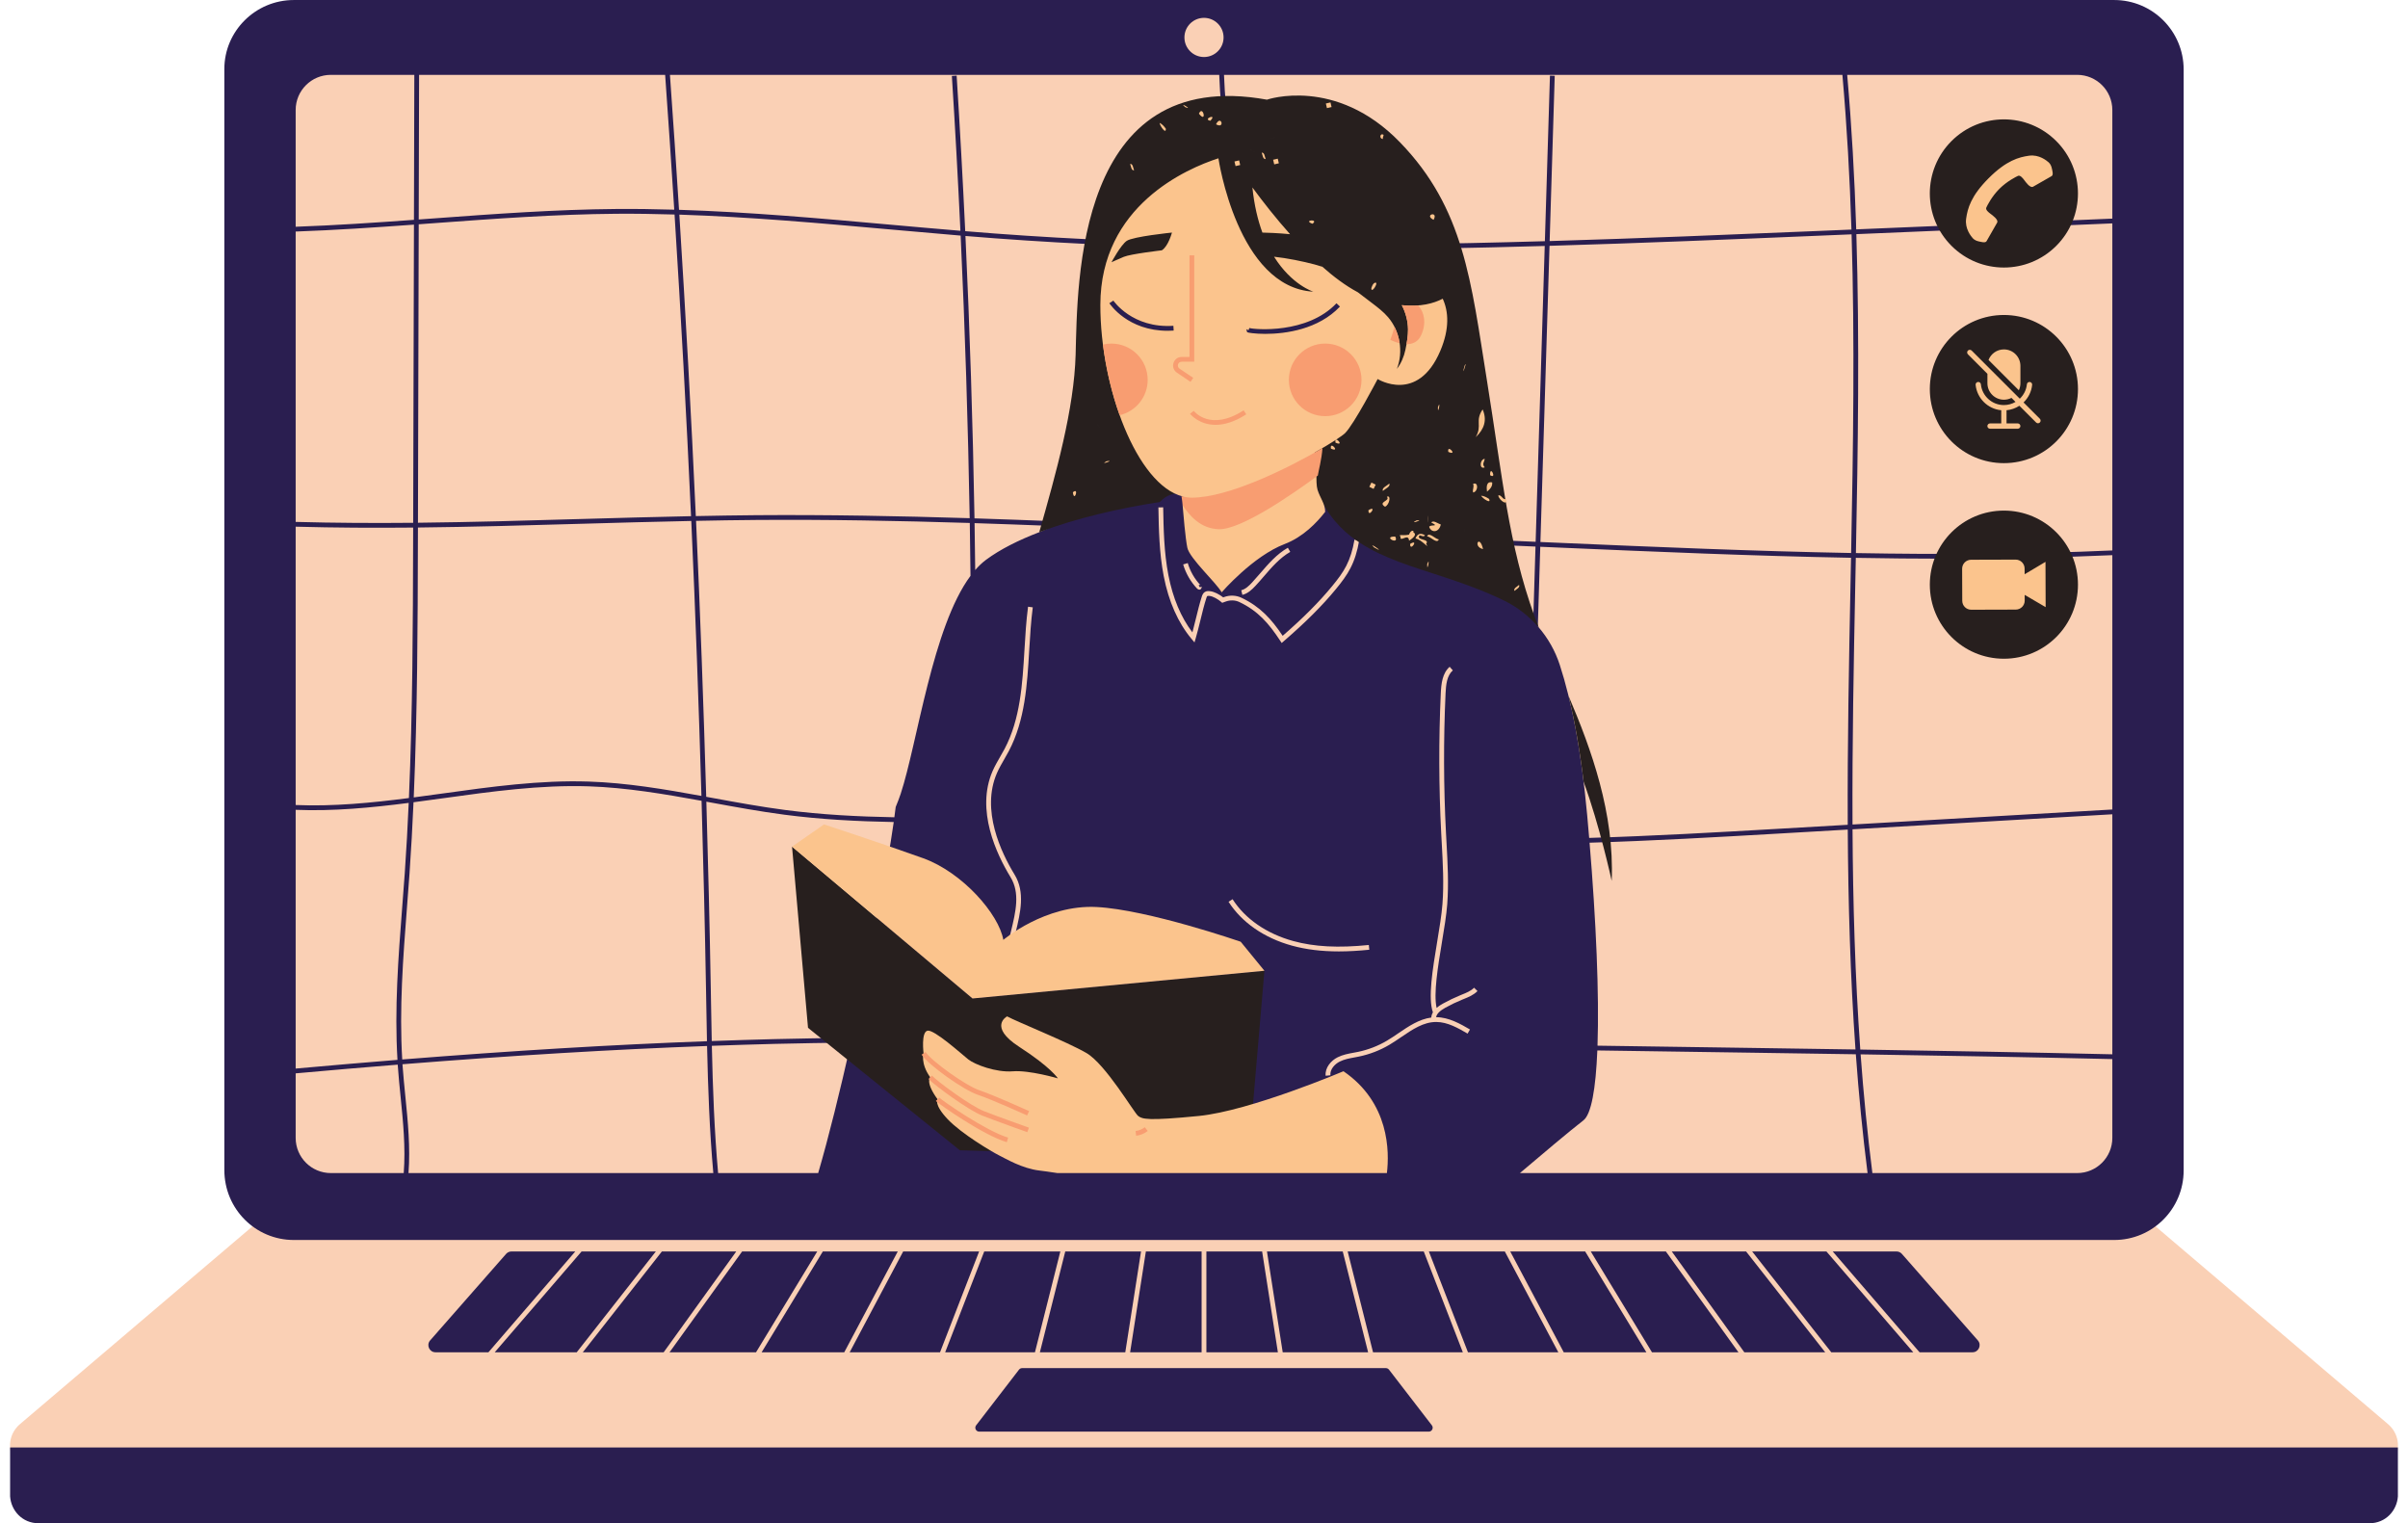 <?xml version="1.0" encoding="UTF-8" standalone="no"?><svg xmlns="http://www.w3.org/2000/svg" xmlns:xlink="http://www.w3.org/1999/xlink" fill="#000000" height="318.9" preserveAspectRatio="xMidYMid meet" version="1" viewBox="-2.1 0.0 504.2 318.9" width="504.2" zoomAndPan="magnify"><g><g id="change1_1"><path d="M 497.883 298.125 L 448.727 256.32 L 51.273 256.32 L 2.117 298.125 C -2.121 301.73 0.43 308.664 5.992 308.664 L 494.008 308.664 C 499.57 308.664 502.121 301.73 497.883 298.125 Z M 447.91 11.938 L 447.91 250.055 L 55.656 250.055 L 55.656 11.938 L 235.605 11.938 C 236.215 8.895 238.25 6.078 240.84 4.266 C 244.41 1.766 248.832 0.836 253.16 0.328 C 254.09 0.219 255.07 0.133 255.938 0.496 C 256.594 0.773 257.121 1.285 257.613 1.801 C 260.379 4.688 262.629 8.059 264.242 11.715 C 264.273 11.785 264.301 11.863 264.332 11.938 L 447.91 11.938" fill="#fad0b5"/></g><g id="change2_1"><path d="M 59.809 23.031 L 59.809 47.473 C 68.102 47.18 76.414 46.617 84.574 46.027 L 84.652 15.672 L 67.168 15.672 C 63.102 15.672 59.809 18.965 59.809 23.031 Z M 245.902 7.84 C 245.902 10.102 247.734 11.938 250 11.938 C 252.262 11.938 254.098 10.102 254.098 7.84 C 254.098 5.574 252.262 3.738 250 3.738 C 247.734 3.738 245.902 5.574 245.902 7.84 Z M 432.832 15.672 L 384.676 15.672 C 385.617 26.406 386.223 37.203 386.566 48.02 L 440.191 45.77 L 440.191 23.031 C 440.191 18.965 436.895 15.672 432.832 15.672 Z M 440.191 238.234 L 440.191 221.73 C 422.629 221.32 404.961 221.008 387.484 220.738 C 388.094 229.051 388.902 237.344 389.949 245.594 L 432.832 245.594 C 436.895 245.594 440.191 242.297 440.191 238.234 Z M 67.168 245.594 L 82.434 245.594 C 82.848 240.277 82.305 234.852 81.777 229.605 C 81.562 227.461 81.34 225.246 81.188 223.062 C 81.184 223.008 81.18 222.949 81.176 222.895 C 74.27 223.449 67.152 224.055 59.809 224.719 L 59.809 238.234 C 59.809 242.297 63.102 245.594 67.168 245.594 Z M 59.809 169.547 L 59.809 223.715 C 67.137 223.055 74.23 222.449 81.125 221.895 C 80.48 211.23 81.301 200.418 82.113 189.949 C 82.297 187.562 82.48 185.18 82.652 182.797 C 82.996 177.914 83.258 173.008 83.477 168.094 C 75.637 169.102 67.695 169.867 59.809 169.547 Z M 59.809 110.266 L 59.809 168.539 C 67.699 168.867 75.66 168.094 83.523 167.078 C 84.301 149.027 84.359 130.871 84.402 113.184 L 84.41 110.453 C 76.215 110.531 68 110.488 59.809 110.266 Z M 85.402 113.188 C 85.359 130.828 85.305 148.934 84.531 166.945 C 86.57 166.68 88.605 166.398 90.629 166.117 C 100.629 164.727 110.973 163.289 121.164 163.629 C 129.105 163.887 137.043 165.23 144.77 166.637 C 144.211 147.469 143.512 128.266 142.645 109.066 C 134.848 109.227 127.055 109.445 119.43 109.664 C 108.23 109.992 96.844 110.316 85.41 110.441 Z M 137.172 15.672 L 85.652 15.672 L 85.574 45.953 C 86.656 45.875 87.734 45.797 88.809 45.719 C 101.305 44.801 114.23 43.855 126.977 43.754 C 131 43.719 135.039 43.785 139.078 43.902 C 138.477 34.477 137.844 25.062 137.172 15.672 Z M 250 15.672 L 138.176 15.672 C 138.848 25.07 139.48 34.492 140.078 43.926 C 154.797 44.395 169.543 45.711 183.91 47 C 188.863 47.445 193.93 47.895 198.996 48.316 C 198.488 37.488 197.891 26.68 197.207 15.902 L 198.207 15.836 C 198.891 26.664 199.492 37.523 200.004 48.398 C 202.102 48.57 204.199 48.738 206.289 48.895 C 223.551 50.18 240.91 50.848 258.285 51.105 C 257.723 47.754 257.113 44.418 256.504 41.109 C 254.746 31.547 253.527 24.781 253.188 15.672 Z M 385.566 48.062 C 385.223 37.23 384.617 26.418 383.672 15.672 L 254.188 15.672 C 254.527 24.695 255.738 31.418 257.488 40.93 C 258.109 44.301 258.73 47.703 259.301 51.121 C 280.02 51.406 300.754 51.094 321.375 50.496 L 322.438 15.836 L 323.438 15.867 L 322.375 50.469 C 341.348 49.91 360.219 49.125 378.883 48.344 Z M 385.594 49.062 L 378.922 49.34 C 360.242 50.125 341.344 50.91 322.348 51.465 L 320.441 113.473 L 324.48 113.648 C 344.562 114.516 364.992 115.395 385.5 115.777 C 385.93 93.793 386.277 71.395 385.594 49.062 Z M 387.414 219.734 C 404.91 220.008 422.602 220.32 440.191 220.73 L 440.191 170.48 L 385.793 173.625 C 385.879 188.988 386.32 204.398 387.414 219.734 Z M 316.152 245.594 L 388.941 245.594 C 387.895 237.336 387.09 229.039 386.484 220.723 C 378.754 220.602 371.066 220.488 363.449 220.375 L 332.359 219.922 C 332.031 227.973 331.094 233.293 329.434 234.566 C 326.777 236.609 320.355 242.023 316.152 245.594 Z M 148.262 245.594 L 169.215 245.594 C 171.402 238.105 173.805 228.379 176.082 218.273 C 170.766 218.336 165.453 218.418 160.16 218.547 C 155.809 218.656 151.402 218.793 146.949 218.953 C 147.145 227.789 147.469 236.738 148.262 245.594 Z M 144.797 167.656 C 137.043 166.246 129.074 164.887 121.133 164.625 C 111.023 164.297 100.727 165.723 90.766 167.109 C 88.68 167.398 86.586 167.688 84.484 167.961 C 84.262 172.941 83.996 177.918 83.648 182.867 C 83.48 185.254 83.293 187.637 83.109 190.023 C 82.301 200.453 81.48 211.227 82.121 221.812 C 105.297 219.965 126.184 218.715 145.93 217.988 C 145.871 215.246 145.824 212.508 145.777 209.797 L 145.734 207.328 C 145.504 194.137 145.18 180.902 144.797 167.656 Z M 162.16 170.57 C 157.062 169.902 151.922 168.961 146.945 168.051 C 146.566 167.98 146.184 167.91 145.801 167.84 C 146.18 181.02 146.504 194.184 146.734 207.312 L 146.777 209.781 C 146.824 212.484 146.871 215.215 146.93 217.953 C 151.383 217.793 155.785 217.656 160.137 217.547 C 165.512 217.414 170.906 217.336 176.309 217.273 C 176.234 217.605 176.156 217.934 176.082 218.266 C 180.039 200.719 183.617 182.059 185.035 172.102 C 177.395 171.961 169.727 171.559 162.16 170.57 Z M 143.645 109.047 C 144.516 128.312 145.215 147.582 145.773 166.82 C 146.227 166.902 146.676 166.984 147.125 167.066 C 152.09 167.977 157.219 168.914 162.289 169.578 C 169.848 170.566 177.523 170.965 185.172 171.105 C 185.129 171.434 185.086 171.754 185.035 172.102 C 185.203 170.926 185.34 169.871 185.445 168.953 C 185.875 167.914 186.23 166.98 186.496 166.176 C 190.004 155.512 193.141 131.266 201.109 120.562 C 201.066 116.871 201.023 113.18 200.961 109.488 C 186.047 109.023 171.066 108.746 156.211 108.859 C 152.035 108.891 147.84 108.961 143.645 109.047 Z M 215.5 111.422 C 216.426 111.066 217.344 110.617 218.25 110.109 C 212.836 109.898 207.406 109.695 201.961 109.523 C 202.02 112.797 202.055 116.066 202.094 119.34 C 202.809 118.523 203.555 117.801 204.344 117.215 C 207.32 115.004 211.176 113.078 215.5 111.422 Z M 206.648 161.844 C 207.078 160.855 207.637 159.895 208.172 158.961 C 208.5 158.395 208.828 157.824 209.133 157.246 C 212.535 150.789 212.977 143.344 213.402 136.145 C 213.578 133.176 213.762 130.105 214.148 127.152 L 213.16 127.023 C 212.766 130.012 212.582 133.098 212.406 136.086 C 211.984 143.18 211.551 150.516 208.25 156.781 C 207.949 157.348 207.629 157.906 207.305 158.461 C 206.754 159.418 206.184 160.402 205.73 161.441 C 202.18 169.594 206.559 178.84 209.484 183.629 C 211.52 186.957 210.586 190.844 209.594 194.961 C 208.938 197.691 208.258 200.512 208.453 203.273 L 209.453 203.203 C 209.266 200.598 209.926 197.848 210.566 195.191 C 211.559 191.062 212.59 186.789 210.336 183.105 C 207.512 178.484 203.277 169.578 206.648 161.844 Z M 309.676 117.887 C 312.055 119.051 316.465 126.316 318.938 129.836 L 319.41 114.43 L 302.566 113.703 C 305.027 115.242 307.445 116.801 309.676 117.887 Z M 255.141 188.797 C 257.906 193.125 262.617 196.383 268.406 197.977 C 271.363 198.785 274.566 199.188 278.223 199.188 C 280.207 199.188 282.324 199.07 284.609 198.836 L 284.512 197.84 C 278.141 198.492 273.105 198.23 268.672 197.012 C 263.121 195.484 258.617 192.379 255.984 188.258 Z M 258.035 124.547 C 259.145 124.273 260.012 123.477 260.777 122.652 C 261.383 122.008 261.965 121.332 262.547 120.656 C 264.191 118.75 265.891 116.781 268.059 115.543 L 267.562 114.676 C 265.246 115.996 263.488 118.031 261.789 120.004 C 261.215 120.668 260.641 121.332 260.047 121.973 C 259.43 122.633 258.695 123.355 257.801 123.574 Z M 242.543 120.402 C 241.617 115.633 241.531 110.629 241.453 106.219 L 240.453 106.234 C 240.531 110.688 240.621 115.734 241.562 120.594 C 242.602 125.957 244.57 130.395 247.41 133.781 L 248.008 134.496 L 248.273 133.605 C 248.613 132.449 248.938 131.117 249.254 129.828 C 249.641 128.234 250.043 126.586 250.492 125.211 C 250.535 125.074 250.609 124.844 250.703 124.785 C 250.789 124.734 251.02 124.754 251.152 124.766 C 251.883 124.832 252.949 125.457 253.586 126.012 L 253.809 126.207 L 254.566 125.934 C 255.508 125.594 256.535 125.633 257.398 126.039 C 261.301 127.891 263.566 130.512 265.953 134.141 L 266.266 134.617 L 266.699 134.242 C 271.277 130.285 274.738 126.832 277.59 123.371 C 278.871 121.812 279.891 120.461 280.676 118.926 C 281.52 117.289 282.098 115.453 282.496 113.145 L 281.512 112.977 C 281.129 115.18 280.582 116.926 279.789 118.469 C 279.039 119.926 278.062 121.227 276.816 122.734 C 274.094 126.043 270.797 129.352 266.473 133.113 C 264.102 129.586 261.766 127.004 257.824 125.137 C 256.727 124.617 255.414 124.562 254.227 124.992 L 254.016 125.066 C 253.254 124.469 252.141 123.852 251.242 123.77 C 250.965 123.742 250.539 123.703 250.164 123.945 C 249.77 124.195 249.629 124.637 249.539 124.898 C 249.082 126.312 248.676 127.98 248.281 129.594 C 248.043 130.574 247.812 131.516 247.574 132.391 C 245.168 129.234 243.477 125.211 242.543 120.402 Z M 248.891 122.484 C 248.949 122.461 249.145 122.398 249.297 122.555 C 248.047 121.238 247.113 119.629 246.598 117.887 L 245.637 118.172 C 246.199 120.062 247.211 121.816 248.57 123.242 C 248.68 123.355 248.859 123.449 249.055 123.449 C 249.121 123.449 249.195 123.438 249.266 123.41 L 249.602 122.902 L 249.062 122.906 Z M 298.598 212.961 C 298.715 212.289 299.34 211.641 300.512 210.988 C 301.66 210.352 302.852 209.781 304.055 209.289 L 304.355 209.168 C 305.387 208.75 306.453 208.32 307.266 207.488 L 306.551 206.789 C 305.883 207.473 304.918 207.863 303.98 208.238 L 303.676 208.363 C 302.438 208.871 301.207 209.461 300.027 210.113 C 299.75 210.27 299.211 210.574 298.707 211.02 C 298.039 208.059 298.965 202.43 299.797 197.402 C 300.289 194.438 300.754 191.633 300.93 189.324 C 301.254 185.039 301.016 180.684 300.781 176.473 L 300.668 174.406 C 300.164 164.707 300.133 154.879 300.578 145.188 C 300.664 143.344 300.852 141.449 302.102 140.348 L 301.438 139.598 C 299.895 140.957 299.672 143.172 299.582 145.141 C 299.133 154.863 299.164 164.727 299.668 174.461 L 299.781 176.527 C 300.012 180.707 300.254 185.027 299.93 189.25 C 299.758 191.516 299.301 194.297 298.812 197.238 C 297.859 203 296.879 208.945 297.93 211.941 C 297.742 212.266 297.617 212.629 297.59 213.031 C 295.055 213.367 292.848 214.859 290.711 216.312 C 289.918 216.852 289.102 217.41 288.289 217.887 C 286.422 218.988 284.398 219.77 282.277 220.215 C 281.965 220.277 281.648 220.336 281.332 220.395 C 280.215 220.602 279.055 220.816 277.992 221.348 C 276.621 222.031 275.309 223.496 275.469 225.219 L 276.465 225.125 C 276.348 223.875 277.375 222.773 278.441 222.242 C 279.375 221.773 280.414 221.582 281.516 221.379 C 281.84 221.32 282.16 221.258 282.48 221.191 C 284.711 220.727 286.836 219.906 288.797 218.75 C 289.637 218.254 290.469 217.688 291.273 217.141 C 293.68 215.504 295.949 213.961 298.621 213.961 C 298.629 213.961 298.633 213.961 298.641 213.961 C 301.02 213.969 303.234 215.258 305.191 216.398 L 305.695 215.535 C 303.73 214.391 301.289 212.969 298.641 212.961 C 298.637 212.961 298.629 212.961 298.625 212.961 C 298.613 212.961 298.605 212.961 298.598 212.961 Z M 385.48 116.777 C 364.961 116.395 344.531 115.516 324.438 114.648 L 320.41 114.473 L 319.898 131.121 C 319.938 131.164 319.98 131.223 320.012 131.262 C 322 133.555 323.531 136.246 324.492 139.191 C 326.973 146.828 328.988 157.062 330.227 170.602 C 330.375 172.223 330.512 173.828 330.648 175.426 C 343.977 175.023 357.258 174.27 370.297 173.516 L 384.789 172.68 C 384.711 155.66 385.043 138.703 385.375 121.973 C 385.41 120.246 385.445 118.512 385.48 116.777 Z M 332.395 218.922 L 363.461 219.375 C 371.051 219.488 378.711 219.602 386.41 219.719 C 385.32 204.402 384.883 189.02 384.793 173.68 L 370.355 174.516 C 357.328 175.27 344.055 176.027 330.734 176.43 C 330.723 176.293 330.711 176.152 330.699 176.016 C 332.113 192.93 332.762 208.18 332.395 218.922 Z M 229.855 61.523 C 230.574 61.113 231.469 61.223 232.285 61.383 C 234.793 61.863 237.008 63.055 239.445 63.664 C 241.129 64.082 242.809 63.801 244.531 63.852 C 249.754 64.008 254.871 64.355 259.973 63.215 C 259.586 59.504 259.059 55.801 258.453 52.113 C 241 51.859 223.562 51.184 206.215 49.891 C 204.164 49.738 202.109 49.574 200.051 49.406 C 200.969 69.07 201.598 88.797 201.945 108.523 C 207.922 108.711 213.875 108.938 219.812 109.172 C 225.906 105.27 231.773 99.031 238.523 97.992 C 241.648 94.637 248.887 96.172 251.785 95.914 C 261.504 95.047 270.734 94.402 275.453 94.039 C 276.531 98.086 276.977 101.426 280.34 104.027 C 285.137 107.734 287.887 107.195 293.656 109.066 C 295.969 109.816 298.402 111.156 300.824 112.629 L 319.441 113.43 L 321.344 51.496 C 306 51.938 290.594 52.234 275.176 52.234 C 269.938 52.234 264.703 52.195 259.469 52.125 C 260.055 55.723 260.57 59.344 260.953 62.973 C 261.203 62.906 261.449 62.855 261.699 62.781 C 264.969 61.82 271.035 63.426 274.406 62.938 C 277.777 62.445 278.719 60.164 280.504 63.066 C 282.023 65.531 281.562 68.863 279.945 71.266 C 278.328 73.668 275.746 75.262 273.07 76.371 C 272.008 76.812 270.898 77.191 269.75 77.25 C 268.195 77.332 266.684 76.824 265.176 76.434 C 263.996 76.129 262.801 75.91 261.602 75.73 C 261.566 79.082 261.344 82.438 260.875 85.781 L 259.883 85.641 C 260.352 82.297 260.57 78.938 260.605 75.574 C 255.926 74.961 251.133 75.004 246.434 74.445 C 240.184 73.699 233.621 71.562 229.922 66.473 C 228.82 64.961 228.227 62.445 229.855 61.523 Z M 139.141 44.91 C 135.082 44.789 131.027 44.723 126.984 44.754 C 114.27 44.852 101.363 45.801 88.883 46.715 C 87.781 46.797 86.676 46.875 85.574 46.957 L 85.414 109.441 C 96.836 109.316 108.211 108.992 119.402 108.664 C 127.02 108.445 134.805 108.227 142.594 108.066 C 141.633 86.98 140.473 65.914 139.141 44.91 Z M 143.594 108.047 C 147.805 107.965 152.016 107.891 156.203 107.859 C 171.062 107.746 186.039 108.027 200.941 108.488 C 200.594 88.746 199.965 69.004 199.047 49.324 C 193.934 48.898 188.816 48.445 183.82 47.996 C 169.496 46.711 154.809 45.406 140.145 44.934 C 141.473 65.922 142.637 86.977 143.594 108.047 Z M 83.434 245.594 L 147.258 245.594 C 146.469 236.746 146.145 227.809 145.949 218.988 C 126.219 219.715 105.336 220.965 82.172 222.812 C 82.18 222.871 82.18 222.934 82.184 222.992 C 82.34 225.16 82.559 227.371 82.773 229.504 C 83.301 234.773 83.844 240.215 83.434 245.594 Z M 386.48 116.789 C 386.445 118.527 386.41 120.262 386.375 121.992 C 386.043 138.695 385.711 155.629 385.789 172.621 L 440.191 169.48 L 440.191 116.23 C 428.684 116.742 417.137 116.973 405.59 116.973 C 399.215 116.973 392.844 116.902 386.48 116.789 Z M 386.5 115.793 C 404.395 116.109 422.348 116.039 440.191 115.242 L 440.191 46.77 L 386.594 49.02 C 387.277 71.379 386.93 93.789 386.5 115.793 Z M 59.809 109.266 C 67.996 109.488 76.215 109.531 84.414 109.453 L 84.574 47.031 C 76.414 47.621 68.105 48.18 59.809 48.477 Z M 44.875 244.953 L 44.875 14.441 C 44.875 6.516 51.391 0.004 59.422 0.004 L 440.578 0.004 C 448.613 0.004 455.125 6.516 455.125 14.547 L 455.125 245.059 C 455.125 253.094 448.613 259.605 440.578 259.605 L 59.422 259.605 C 51.391 259.605 44.875 253.094 44.875 244.953 Z M 324.191 283.113 L 312.988 262.008 L 297.086 262.008 L 305.27 283.113 Z M 342.625 283.113 L 329.812 262.008 L 314.121 262.008 L 325.324 283.113 Z M 296.016 262.008 L 280.082 262.008 L 285.395 283.113 L 304.195 283.113 Z M 103.871 262.516 L 87.965 280.629 C 87.117 281.598 87.801 283.113 89.09 283.113 L 100.172 283.113 L 118.355 262.008 L 104.992 262.008 C 104.562 262.008 104.152 262.191 103.871 262.516 Z M 410.91 283.113 C 412.199 283.113 412.883 281.598 412.035 280.629 L 396.129 262.516 C 395.848 262.191 395.438 262.008 395.008 262.008 L 381.645 262.008 L 399.828 283.113 Z M 398.508 283.113 L 380.328 262.008 L 364.777 262.008 L 381.34 283.113 Z M 361.906 283.113 L 346.711 262.008 L 330.984 262.008 L 343.797 283.113 Z M 284.363 283.113 L 279.051 262.008 L 263.184 262.008 L 266.48 283.113 Z M 380.07 283.113 L 363.508 262.008 L 347.945 262.008 L 363.137 283.113 Z M 185.879 262.008 L 170.188 262.008 L 157.375 283.113 L 174.676 283.113 Z M 250.5 262.008 L 250.5 283.113 L 265.469 283.113 L 262.172 262.008 Z M 152.059 262.008 L 136.492 262.008 L 119.93 283.113 L 136.863 283.113 Z M 135.223 262.008 L 119.676 262.008 L 101.492 283.113 L 118.66 283.113 Z M 169.02 262.008 L 153.289 262.008 L 138.094 283.113 L 156.203 283.113 Z M 215.637 283.113 L 233.52 283.113 L 236.816 262.008 L 220.949 262.008 Z M 249.5 262.008 L 237.828 262.008 L 234.531 283.113 L 249.5 283.113 Z M 219.918 262.008 L 203.984 262.008 L 195.805 283.113 L 214.605 283.113 Z M 202.914 262.008 L 187.012 262.008 L 175.809 283.113 L 194.73 283.113 Z M 202.938 299.727 L 297.062 299.727 C 297.742 299.727 298.129 298.945 297.711 298.406 L 288.734 286.75 C 288.578 286.551 288.34 286.43 288.086 286.43 L 211.914 286.43 C 211.66 286.43 211.422 286.551 211.266 286.75 L 202.289 298.406 C 201.871 298.945 202.258 299.727 202.938 299.727 Z M 499.984 303.047 L 499.984 313.289 C 499.785 316.203 497.484 318.91 494.008 318.91 L 5.992 318.91 C 2.516 318.91 0.215 316.203 0.016 313.289 L 0.016 303.047 L 499.984 303.047" fill="#2a1e50"/></g><g id="change3_1"><path d="M 230.188 63.484 C 230.352 63.73 234.062 69.25 242.379 69.25 C 242.789 69.25 243.215 69.234 243.648 69.207 L 243.586 68.211 C 234.98 68.777 231.062 62.996 231.023 62.938 Z M 259.312 69.133 L 258.863 68.914 L 259.035 69.551 C 259.18 69.652 260.676 69.898 262.855 69.898 C 267.102 69.898 273.945 68.961 278.465 64.184 L 277.738 63.496 C 271.598 69.988 260.559 68.992 259.5 68.676 L 259.316 69.133 Z M 215.5 111.43 C 219.023 99.07 222.805 85.594 223.121 74.266 C 223.535 59.363 223.137 13.621 263.18 20.867 C 263.18 20.867 277.559 15.898 291.012 29.766 C 304.465 43.633 305.914 58.918 309.223 79.527 C 312.535 100.141 313.777 114.008 319.16 128.91 C 319.445 129.707 319.766 130.531 320.105 131.383 C 318.102 129.035 315.625 127.094 312.793 125.715 C 307.855 123.305 302.516 121.535 297.281 119.84 C 291.512 117.973 285.609 116.047 280.812 112.34 C 277.449 109.738 274.699 106.051 273.625 102.008 C 268.902 102.367 259.887 103.082 250.164 103.945 C 247.27 104.203 243.867 101.746 240.742 105.102 C 232.418 106.383 223.223 108.473 215.5 111.43 Z M 326.324 145.676 C 327.57 150.754 328.645 156.711 329.488 163.668 C 332.84 172.84 335.27 183.98 335.367 184.43 C 335.945 170.242 331.113 156.859 326.324 145.676 Z M 428.453 29.535 C 422.395 23.477 412.574 23.477 406.516 29.535 C 400.461 35.594 400.461 45.41 406.516 51.469 C 412.574 57.527 422.395 57.527 428.453 51.469 C 434.508 45.41 434.508 35.594 428.453 29.535 Z M 417.484 106.898 C 408.918 106.898 401.977 113.84 401.977 122.406 C 401.977 130.973 408.918 137.914 417.484 137.914 C 426.051 137.914 432.996 130.973 432.996 122.406 C 432.996 113.84 426.051 106.898 417.484 106.898 Z M 417.484 65.945 C 408.918 65.945 401.977 72.891 401.977 81.453 C 401.977 90.02 408.918 96.965 417.484 96.965 C 426.051 96.965 432.996 90.02 432.996 81.453 C 432.996 72.891 426.051 65.945 417.484 65.945 Z M 163.742 177.25 L 201.531 209.039 L 262.652 203.238 L 259.293 242.5 L 198.875 240.824 L 167.086 215.184 L 163.742 177.25" fill="#271f1e"/></g><g id="change4_1"><path d="M 259.922 31.445 C 258.562 30.773 262.547 32.754 259.922 31.445 Z M 240.699 25.723 C 241.234 25.973 241.637 26.434 242.008 26.949 C 242.082 28.215 240.773 26.391 240.699 25.723 Z M 298.074 46.023 C 295.941 44.977 299.164 44.047 298.074 46.023 Z M 287.473 29.09 C 286.836 29.109 286.758 28.238 287.246 28.121 C 288 28.168 287.297 28.555 287.473 29.09 Z M 275.742 22.637 C 275.668 22.312 275.59 21.988 275.516 21.668 C 275.84 21.59 276.16 21.516 276.484 21.438 C 276.559 21.762 276.637 22.086 276.711 22.41 C 276.391 22.484 276.066 22.559 275.742 22.637 Z M 272.719 46.848 C 270.547 46.082 274.16 45.766 272.719 46.848 Z M 264.426 28.859 C 262.414 29.035 267.387 28.598 264.426 28.859 Z M 264.703 34.414 C 264.625 34.094 264.551 33.77 264.477 33.445 C 264.801 33.371 265.121 33.297 265.445 33.219 C 265.52 33.543 265.598 33.863 265.672 34.188 C 265.348 34.266 265.023 34.34 264.703 34.414 Z M 262.91 33.301 C 262.324 33.355 262.293 32.516 262.086 31.961 C 262.672 31.906 262.699 32.75 262.91 33.301 Z M 256.609 34.773 C 256.535 34.453 256.461 34.129 256.383 33.809 C 256.707 33.73 257.031 33.656 257.355 33.578 C 257.43 33.902 257.504 34.227 257.578 34.547 C 257.258 34.625 256.934 34.699 256.609 34.773 Z M 252.52 26.023 C 253.57 23.891 254.496 27.113 252.52 26.023 Z M 251.324 25.281 C 249.555 24.949 252.93 23.633 251.324 25.281 Z M 248.934 23.797 C 249.793 21.836 250.688 26.016 248.934 23.797 Z M 246.059 22.426 C 244.508 21.074 247.957 23.219 246.059 22.426 Z M 235.355 35.66 C 234.77 35.715 234.742 34.871 234.531 34.32 C 235.117 34.266 235.148 35.105 235.355 35.66 Z M 234.422 33.836 C 232.41 34.012 237.383 33.574 234.422 33.836 Z M 227.781 89.004 C 226.738 87.449 229.355 91.355 227.781 89.004 Z M 285.605 114.598 C 288.57 116.281 284.008 113.082 285.605 114.598 Z M 293.812 111.418 C 294.891 112.031 293.203 112.996 292.938 113.203 C 292.816 111.461 290.957 113.746 291.152 112.328 C 290.324 111.613 292.828 112.578 293.812 111.418 Z M 296.266 112.066 C 296.043 112.496 295.551 112.145 295.152 112.074 C 294.238 113.133 297.418 112.789 296.504 113.848 C 297.383 115.258 295.551 112.887 294.27 112.75 C 294.668 111.734 295.332 111.508 296.266 112.066 Z M 296.906 108.504 C 297.027 106.383 296.879 111.441 296.906 108.504 Z M 222.547 103.062 C 223.926 101.898 222.805 105.348 222.547 103.062 Z M 229.617 96.555 C 231.645 96.211 227.805 97.523 229.617 96.555 Z M 290.039 112.336 C 291.012 114.246 287.211 112.289 290.039 112.336 Z M 293.164 113.871 C 295.133 112.676 293.09 115.672 293.164 113.871 Z M 284.434 106.816 C 286.398 105.621 284.359 108.617 284.434 106.816 Z M 296.711 112.285 C 297.113 111.281 298.398 112.859 299.164 112.934 C 298.766 113.941 297.48 112.359 296.711 112.285 Z M 294.461 108.965 C 296.492 108.621 292.648 109.934 294.461 108.965 Z M 297.582 109.387 C 298.016 108.848 298.883 109.566 299.586 109.816 C 299.168 111.594 297.551 111.566 297.145 110.281 C 297.527 109.727 299.406 110.359 297.582 109.387 Z M 285.059 101.027 C 285.355 101.172 285.652 101.32 285.949 101.465 C 285.805 101.762 285.656 102.062 285.512 102.359 C 285.215 102.211 284.918 102.066 284.617 101.922 C 284.766 101.621 284.91 101.324 285.059 101.027 Z M 304.516 111 C 304.34 108.012 304.621 112.766 304.516 111 Z M 308.023 103.781 C 308.613 103.82 309.156 104.105 309.688 104.453 C 310.215 105.605 308.336 104.375 308.023 103.781 Z M 293.234 113.887 C 294.457 111.336 292.426 115.574 293.234 113.887 Z M 308.762 96.047 C 308.781 96.645 308.109 97.117 308.781 97.84 C 307.645 98.371 307.668 96.266 308.762 96.047 Z M 304.566 76.57 C 305.367 74.922 303.664 79.828 304.566 76.57 Z M 288.289 104.008 C 289.246 103.543 288.836 105.73 287.902 106.086 C 286.266 105.059 289.129 104.883 288.289 104.008 Z M 288.578 92.965 C 289.801 90.414 287.77 94.652 288.578 92.965 Z M 291.504 83.133 C 289.637 83.273 294.324 82.922 291.504 83.133 Z M 315.012 123.715 C 314.75 123.188 315.523 122.855 315.965 122.461 C 316.227 122.984 315.453 123.316 315.012 123.715 Z M 310.891 113.273 C 310 111.465 312.203 115.938 310.891 113.273 Z M 308.426 114.957 C 306.215 114.48 307.691 111.711 308.426 114.957 Z M 296.734 118.125 C 297.434 116.191 296.684 120.184 296.734 118.125 Z M 311.609 103.742 C 312.266 103.43 312.59 104.867 313.273 104.414 C 313.711 106.051 311.832 104.816 311.609 103.742 Z M 310.336 100.996 C 310.445 101.734 309.98 102.359 309.254 102.941 C 309.137 101.973 309.094 100.73 310.336 100.996 Z M 292.805 112.375 C 292.785 112.223 293.168 111.012 293.754 111.121 C 294.234 111.211 292.906 113.363 292.805 112.375 Z M 309.906 99.484 C 309.832 97.18 311.434 100.434 309.906 99.484 Z M 306.34 101.316 C 307.477 100.785 307.453 102.895 306.359 103.109 C 306.137 102.473 306.641 101.973 306.34 101.316 Z M 308.34 85.719 C 309.312 87.93 308.688 89.844 306.891 91.531 C 308.324 89.039 306.68 88.172 308.34 85.719 Z M 301.156 94.613 C 300.824 92.844 303.273 95.52 301.156 94.613 Z M 287.449 102.777 C 287.195 102.133 288.246 101.734 288.812 101.242 C 289.066 101.887 288.016 102.285 287.449 102.777 Z M 298.98 85.258 C 299.68 83.32 298.926 87.312 298.98 85.258 Z M 276.582 93.93 C 276.254 92.16 278.699 94.836 276.582 93.93 Z M 277.535 92.68 C 277.203 90.906 279.652 93.582 277.535 92.68 Z M 285.031 60.438 C 285.016 60.285 285.395 59.074 285.984 59.184 C 286.461 59.277 285.137 61.426 285.031 60.438 Z M 278.465 64.184 L 277.738 63.496 C 271.598 69.988 260.559 68.992 259.5 68.676 L 259.316 69.133 L 259.312 69.133 L 258.863 68.914 L 259.035 69.551 C 259.18 69.652 260.676 69.898 262.855 69.898 C 267.102 69.898 273.945 68.961 278.465 64.184 Z M 243.648 69.207 L 243.586 68.211 C 234.98 68.777 231.062 62.996 231.023 62.938 L 230.188 63.484 C 230.352 63.73 234.062 69.25 242.379 69.25 C 242.789 69.25 243.215 69.234 243.648 69.207 Z M 230.629 54.906 C 230.629 54.906 231.766 54.375 233.207 53.77 C 234.648 53.164 241.164 52.406 241.164 52.406 C 242.531 51.57 243.289 48.691 243.289 48.691 C 243.289 48.691 235.102 49.523 233.812 50.434 C 232.523 51.344 230.629 54.906 230.629 54.906 Z M 299.48 73.453 C 294.75 84.59 286.359 79.355 286.359 79.355 C 286.359 79.355 281.398 88.859 279.531 90.691 C 278.938 91.273 276.543 92.848 273.219 94.727 C 273.758 96.984 273.312 101.035 273.762 102.516 C 274.254 104.148 275.398 105.527 275.371 107.164 C 273.621 109.43 270.734 112.434 266.891 113.898 C 260.254 116.426 253.703 124.008 253.703 124.008 C 252.523 121.953 246.988 116.898 246.516 114.688 C 246.113 112.82 245.652 107.41 245.52 105.758 C 245.664 105.758 245.812 105.773 245.961 105.816 L 245.578 103.949 C 235.926 101.543 228.285 81.113 228.297 63.848 C 228.312 43.051 246.383 35.289 253.02 33.141 C 253.02 33.152 256.988 60.152 272.895 61.066 C 272.895 61.066 268.387 59.684 264.668 53.746 C 267.406 54.039 270.734 54.719 273.16 55.367 C 273.73 55.52 274.266 55.68 274.773 55.848 C 274.715 55.793 274.652 55.734 274.594 55.68 C 277.094 57.91 279.672 59.844 282.207 61.188 C 283.203 61.941 284.195 62.699 285.191 63.457 C 286.379 64.359 287.574 65.277 288.543 66.406 C 291.043 69.324 291.781 73.645 290.387 77.227 C 291.25 76.137 291.887 74.629 292.164 73.27 C 292.457 71.848 292.727 70.41 292.715 68.957 C 292.695 67.195 292.23 65.453 291.414 63.895 C 295.332 64.285 298.105 63.52 299.984 62.539 C 301.211 65.195 301.449 68.816 299.48 73.453 Z M 268.164 49.195 C 265.066 45.734 262.293 42.184 260.133 39.242 C 260.52 42.984 261.273 46.098 262.227 48.695 C 262.98 48.711 265.461 48.777 268.02 49.031 C 268.066 49.086 268.117 49.141 268.164 49.195 Z M 427.527 35.262 C 427.453 34.887 427.262 34.344 426.859 33.992 C 426.457 33.641 424.863 32.297 422.75 32.598 C 420.641 32.898 418.027 33.574 414.293 37.309 C 410.559 41.047 409.883 43.656 409.582 45.77 C 409.277 47.879 410.625 49.477 410.977 49.879 C 411.328 50.281 411.867 50.469 412.246 50.543 C 412.621 50.621 413.617 50.934 413.855 50.492 C 414.094 50.055 415.703 47.238 416.066 46.621 C 416.43 46.008 415.086 45.062 414.684 44.762 C 414.281 44.461 413.59 43.922 413.805 43.457 C 414.02 42.988 414.949 41.129 416.531 39.547 C 418.113 37.965 419.973 37.035 420.438 36.82 C 420.902 36.609 421.445 37.301 421.746 37.703 C 422.047 38.105 422.988 39.449 423.605 39.086 C 424.223 38.719 427.035 37.109 427.477 36.871 C 427.918 36.633 427.602 35.641 427.527 35.262 Z M 421.84 124.547 L 426.227 127.113 L 426.195 117.629 L 421.828 120.227 L 421.824 119.027 C 421.82 117.992 420.977 117.156 419.941 117.16 L 410.613 117.188 C 409.578 117.191 408.742 118.035 408.742 119.07 L 408.766 125.785 C 408.77 126.82 409.609 127.656 410.645 127.652 L 419.977 127.625 C 421.012 127.621 421.848 126.777 421.844 125.742 Z M 425.016 87.672 L 421.602 84.258 C 422.594 83.305 423.258 82.012 423.402 80.57 C 423.438 80.246 423.18 79.965 422.852 79.965 C 422.566 79.965 422.328 80.18 422.301 80.461 C 422.18 81.645 421.633 82.695 420.816 83.473 L 410.738 73.395 C 410.523 73.18 410.172 73.18 409.953 73.395 C 409.738 73.613 409.738 73.961 409.953 74.18 L 414.035 78.258 L 414.035 80.227 C 414.035 82.137 415.582 83.684 417.488 83.684 C 418.062 83.684 418.602 83.547 419.074 83.301 L 419.922 84.145 C 419.203 84.562 418.371 84.805 417.484 84.805 C 414.984 84.805 412.918 82.898 412.668 80.461 C 412.641 80.18 412.402 79.965 412.117 79.965 C 411.793 79.965 411.531 80.246 411.566 80.57 C 411.852 83.387 414.109 85.625 416.93 85.887 L 416.93 88.648 L 414.582 88.648 C 414.277 88.648 414.027 88.898 414.027 89.203 C 414.027 89.508 414.277 89.758 414.582 89.758 L 420.387 89.758 C 420.691 89.758 420.941 89.508 420.941 89.203 C 420.941 88.898 420.691 88.648 420.387 88.648 L 418.039 88.648 L 418.039 85.887 C 419.023 85.797 419.938 85.465 420.727 84.949 L 424.23 88.453 C 424.445 88.672 424.797 88.672 425.016 88.453 C 425.23 88.238 425.23 87.887 425.016 87.672 Z M 414.266 75.359 L 420.613 81.707 C 420.828 81.258 420.945 80.758 420.945 80.227 L 420.945 76.605 C 420.945 74.699 419.398 73.152 417.488 73.152 C 416.023 73.152 414.77 74.066 414.266 75.359 Z M 279.203 224.277 C 279.203 224.277 259.652 232.578 248.895 233.641 C 238.133 234.707 237.07 234.281 236.219 233.641 C 235.367 233.004 229.41 222.789 225.367 220.449 C 221.324 218.109 210.684 213.852 208.77 212.789 C 208.77 212.789 204.727 214.914 211.32 219.172 C 217.918 223.426 219.41 225.77 219.41 225.77 C 219.41 225.77 213.449 224.012 209.965 224.289 C 206.48 224.57 202.02 222.895 200.625 221.781 C 199.23 220.664 193.512 215.508 192.117 215.785 C 190.723 216.062 191.281 220.527 191.281 220.527 C 191.281 220.527 190.586 222.617 192.676 225.547 C 192.676 225.547 191.562 226.52 194.211 230.145 C 194.211 230.145 193.375 231.184 196.301 234.289 C 199.23 237.395 205.645 241.16 207.035 241.859 C 208.434 242.555 211.918 244.645 215.543 245.066 C 216.371 245.16 217.707 245.352 219.297 245.594 L 288.297 245.594 C 288.836 241.09 288.828 230.855 279.203 224.277 Z M 163.742 177.25 L 170.434 172.602 C 170.434 172.602 182.906 176.691 191.172 179.668 C 199.434 182.641 207.047 191.379 207.984 196.77 C 207.984 196.77 216.723 189.336 227.504 189.891 C 238.285 190.449 257.68 197.16 257.68 197.16 L 262.652 203.238 L 201.531 209.039 L 163.742 177.25" fill="#fbc48d"/></g><g id="change5_1"><path d="M 294.855 63.941 C 293.82 64.023 292.676 64.016 291.414 63.887 C 292.23 65.449 292.695 67.195 292.715 68.957 C 292.723 69.996 292.586 71.031 292.398 72.055 C 293.582 72.062 294.777 71.652 295.453 70.211 C 296.629 67.695 296.129 65.363 294.855 63.941 Z M 289.883 68.422 C 289.59 69.492 289.289 70.477 289.012 71.137 C 289.012 71.137 289.863 71.594 290.965 71.867 C 290.797 70.668 290.43 69.5 289.883 68.422 Z M 238.223 236.781 L 237.605 235.996 C 237.055 236.426 236.371 236.707 235.68 236.785 L 235.789 237.777 C 236.676 237.68 237.52 237.332 238.223 236.781 Z M 208.992 238.172 C 204.359 236.809 195.203 230.43 194.562 229.793 L 193.855 230.5 C 194.535 231.176 203.82 237.691 208.707 239.129 Z M 213.34 236.086 C 213.273 236.062 206.625 233.707 203.875 232.609 C 201.148 231.52 194.559 226.723 193.031 225.191 L 192.324 225.898 C 193.895 227.473 200.688 232.41 203.504 233.539 C 206.27 234.645 212.938 237.008 213.004 237.031 Z M 213.379 232.617 C 213.074 232.48 205.93 229.25 203.012 228.277 C 200.219 227.348 193.027 222.246 191.699 220.25 L 190.867 220.805 C 192.34 223.012 199.637 228.207 202.695 229.227 C 205.566 230.184 212.891 233.496 212.965 233.527 Z M 230.605 71.93 C 229.996 71.93 229.41 72.008 228.84 72.141 C 229.492 77.254 230.699 82.348 232.34 86.922 C 235.699 86.141 238.207 83.129 238.207 79.527 C 238.207 75.332 234.805 71.93 230.605 71.93 Z M 275.375 71.93 C 271.176 71.93 267.773 75.332 267.773 79.527 C 267.773 83.727 271.176 87.129 275.375 87.129 C 279.57 87.129 282.977 83.727 282.977 79.527 C 282.977 75.332 279.57 71.93 275.375 71.93 Z M 258.844 86.746 L 258.301 85.906 C 251.395 90.379 247.996 86.199 247.855 86.02 L 247.066 86.629 C 247.094 86.664 248.91 88.945 252.426 88.945 C 254.156 88.945 256.301 88.391 258.844 86.746 Z M 247.742 79.113 L 244.883 77.184 C 244.523 76.941 244.484 76.562 244.566 76.293 C 244.648 76.023 244.895 75.73 245.324 75.73 L 247.961 75.73 L 247.961 53.461 L 246.961 53.461 L 246.961 74.73 L 245.324 74.73 C 244.52 74.73 243.848 75.23 243.609 76 C 243.375 76.773 243.652 77.562 244.32 78.012 L 247.184 79.945 Z M 274.809 93.809 C 274.641 96.215 273.949 98.699 273.836 99.562 C 268.57 103.438 257.742 110.953 253.082 110.797 C 249.285 110.672 246.973 107.98 245.52 105.758 C 245.5 105.418 245.41 104.715 245.285 103.863 C 246 104.07 246.727 104.188 247.461 104.188 C 255.207 104.188 267.895 97.879 274.809 93.809" fill="#f89d71"/></g></g></svg>